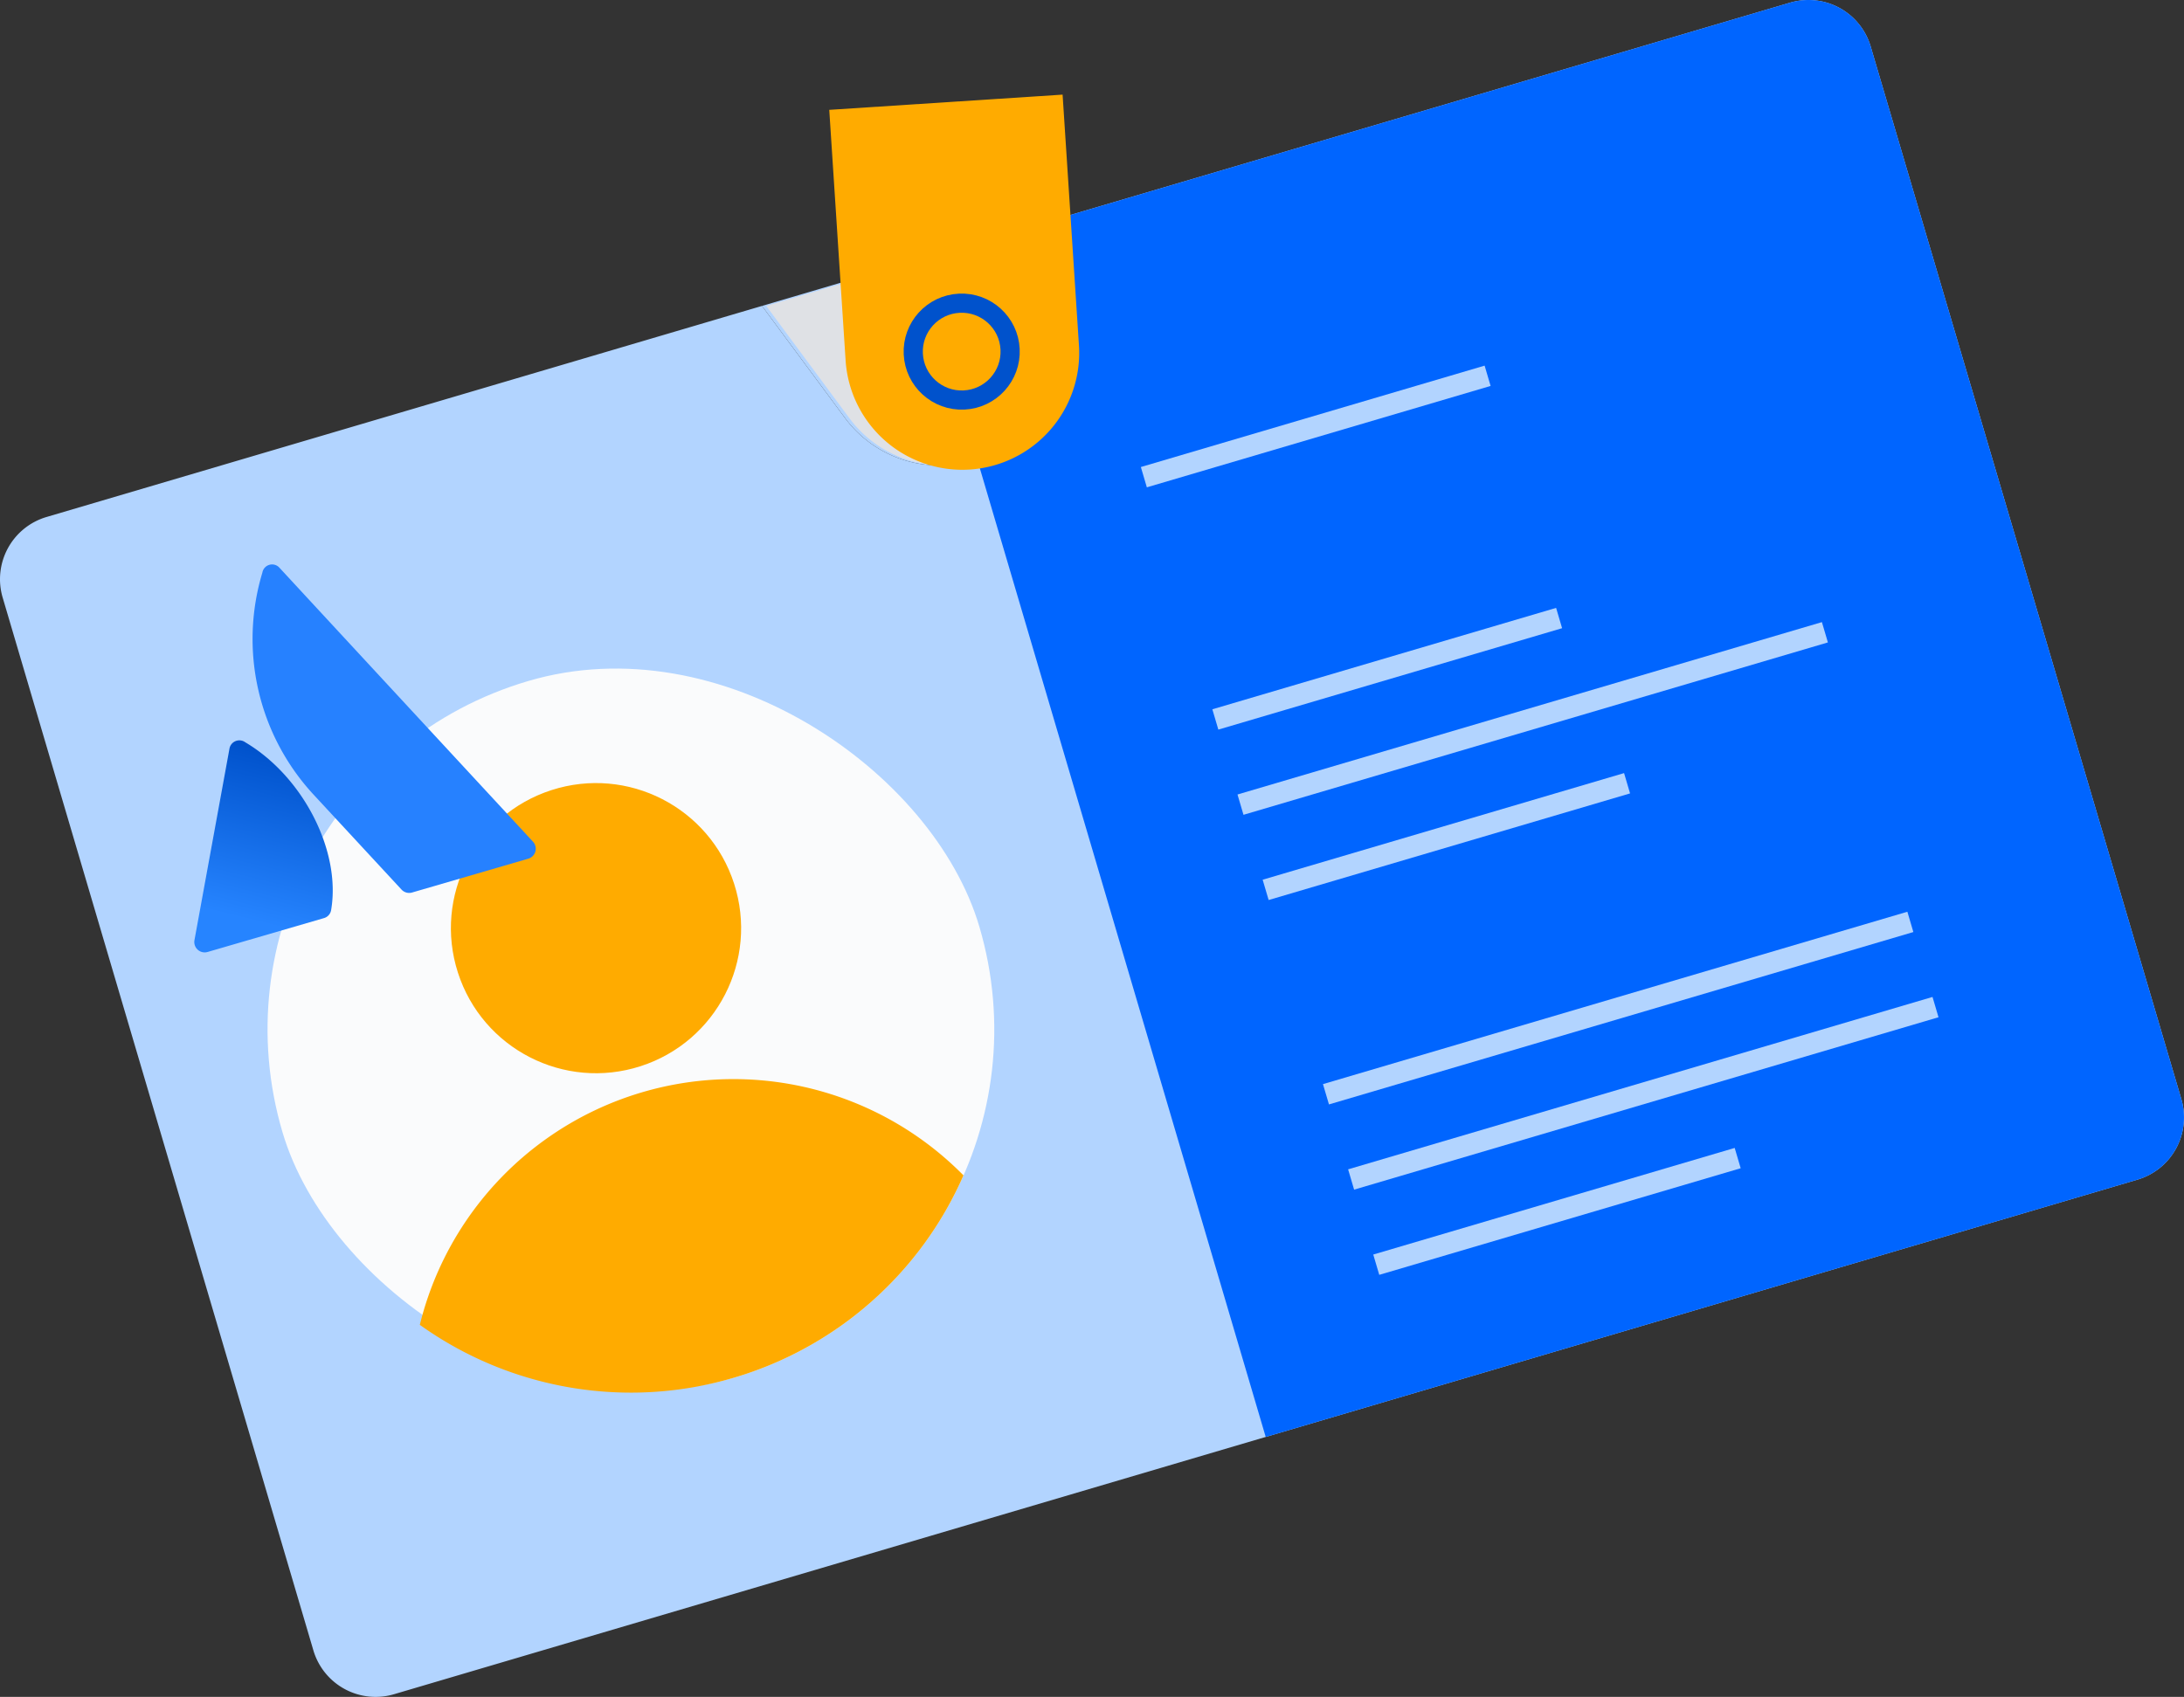<svg xmlns="http://www.w3.org/2000/svg" xmlns:xlink="http://www.w3.org/1999/xlink" viewBox="0 0 227.893 177.108"><rect x="0" y="0" width="227.893" height="177.108" fill="#333333" stroke="none"/><defs><style>.cls-1{isolation:isolate;}.cls-2{fill:#b2d4ff;}.cls-3{fill:#dfe1e5;mix-blend-mode:multiply;}.cls-4{fill:#fafbfc;}.cls-5{fill:#ffab00;}.cls-6{fill:#0065ff;}.cls-7,.cls-8{fill:none;stroke-miterlimit:10;}.cls-7{stroke:#0052cc;stroke-width:2px;}.cls-8{stroke:#b2d4ff;stroke-width:2.21px;}.cls-9{fill:url(#linear-gradient);}.cls-10{fill:#2681ff;}</style><linearGradient id="linear-gradient" x1="36.161" y1="1562.926" x2="26.585" y2="1546.339" gradientTransform="matrix(0.96, -0.28, -0.28, -0.96, 433.299, 1589.514)" gradientUnits="userSpaceOnUse"><stop offset="0" stop-color="#0052cc"/><stop offset="0.92" stop-color="#2684ff"/></linearGradient></defs><title>ID Badge_1</title><g class="cls-1"><g id="Layer_2" data-name="Layer 2"><g id="Objects"><path class="cls-2" d="M227.615,114.712l-8.68-29.42L195.2,4.856a6.771,6.771,0,0,0-8.41-4.578l-82.362,24.3,3.362,4.54a12.2,12.2,0,0,1-2.544,17.063h0a12.2,12.2,0,0,1-17.063-2.544l-8.67-11.708L4.856,53.959a6.771,6.771,0,0,0-4.578,8.41L32.7,172.251a6.771,6.771,0,0,0,8.411,4.578l181.927-53.707A6.771,6.771,0,0,0,227.615,114.712Z"/><path class="cls-2" d="M105.247,46.183h0a12.2,12.2,0,0,0,2.544-17.063l-3.362-4.54L79.514,31.931l8.67,11.708A12.2,12.2,0,0,0,105.247,46.183Z"/><path class="cls-3" d="M105.69,46.183h0a12.2,12.2,0,0,0,2.544-17.063l-3.362-4.54L79.956,31.931l8.67,11.708A12.2,12.2,0,0,0,105.69,46.183Z"/><rect id="_Rectangle_" data-name="&lt;Rectangle&gt;" class="cls-4" x="27.926" y="69.533" width="75.814" height="75.814" rx="37.907" ry="37.907" transform="translate(-27.713 23.022) rotate(-16.439)"/><circle class="cls-5" cx="62.192" cy="96.873" r="15.139" transform="translate(-26.731 23.764) rotate(-17.874)"/><path class="cls-5" d="M100.536,122.675a33.7,33.7,0,0,0-56.729,15.6A37.83,37.83,0,0,0,76.56,143.8h0A37.818,37.818,0,0,0,100.536,122.675Z"/><path class="cls-6" d="M132.073,149.976l90.964-26.854a6.771,6.771,0,0,0,4.577-8.41l-8.68-29.42L195.2,4.856a6.771,6.771,0,0,0-8.41-4.578L95.824,27.119Z"/><path class="cls-5" d="M87.755,10.629h24.4a0,0,0,0,1,0,0V36.845a12.2,12.2,0,0,1-12.2,12.2h0a12.2,12.2,0,0,1-12.2-12.2V10.629A0,0,0,0,1,87.755,10.629Z" transform="translate(-1.731 6.572) rotate(-3.733)"/><circle class="cls-7" cx="100.35" cy="36.699" r="5.057" transform="translate(-1.66 4.903) rotate(-2.776)"/><line class="cls-8" x1="129.441" y1="83.983" x2="190.422" y2="65.991"/><line class="cls-8" x1="132.066" y1="92.877" x2="169.779" y2="81.749"/><line class="cls-8" x1="126.817" y1="75.09" x2="162.687" y2="64.506"/><line class="cls-8" x1="119.357" y1="49.804" x2="155.227" y2="39.221"/><line class="cls-8" x1="140.984" y1="123.105" x2="201.964" y2="105.112"/><line class="cls-8" x1="143.608" y1="131.998" x2="181.322" y2="120.871"/><line class="cls-8" x1="138.36" y1="114.211" x2="199.34" y2="96.219"/><g id="Layer_2-2" data-name="Layer 2"><g id="Blue"><path class="cls-9" d="M25.6,77.478a1.049,1.049,0,0,0-1.663.7L20.292,98.123a1.084,1.084,0,0,0,1.37,1.236l12.13-3.531a1.046,1.046,0,0,0,.762-.856C35.6,88.812,31.62,81.049,25.6,77.478Z"/><path class="cls-10" d="M27.376,59.772a23.926,23.926,0,0,0,5.263,23.076l9.253,9.993a1.084,1.084,0,0,0,1.1.314l12.13-3.531a1.084,1.084,0,0,0,.493-1.778s-25.825-27.9-26.463-28.6A1.03,1.03,0,0,0,27.376,59.772Z"/></g></g></g></g></g></svg>